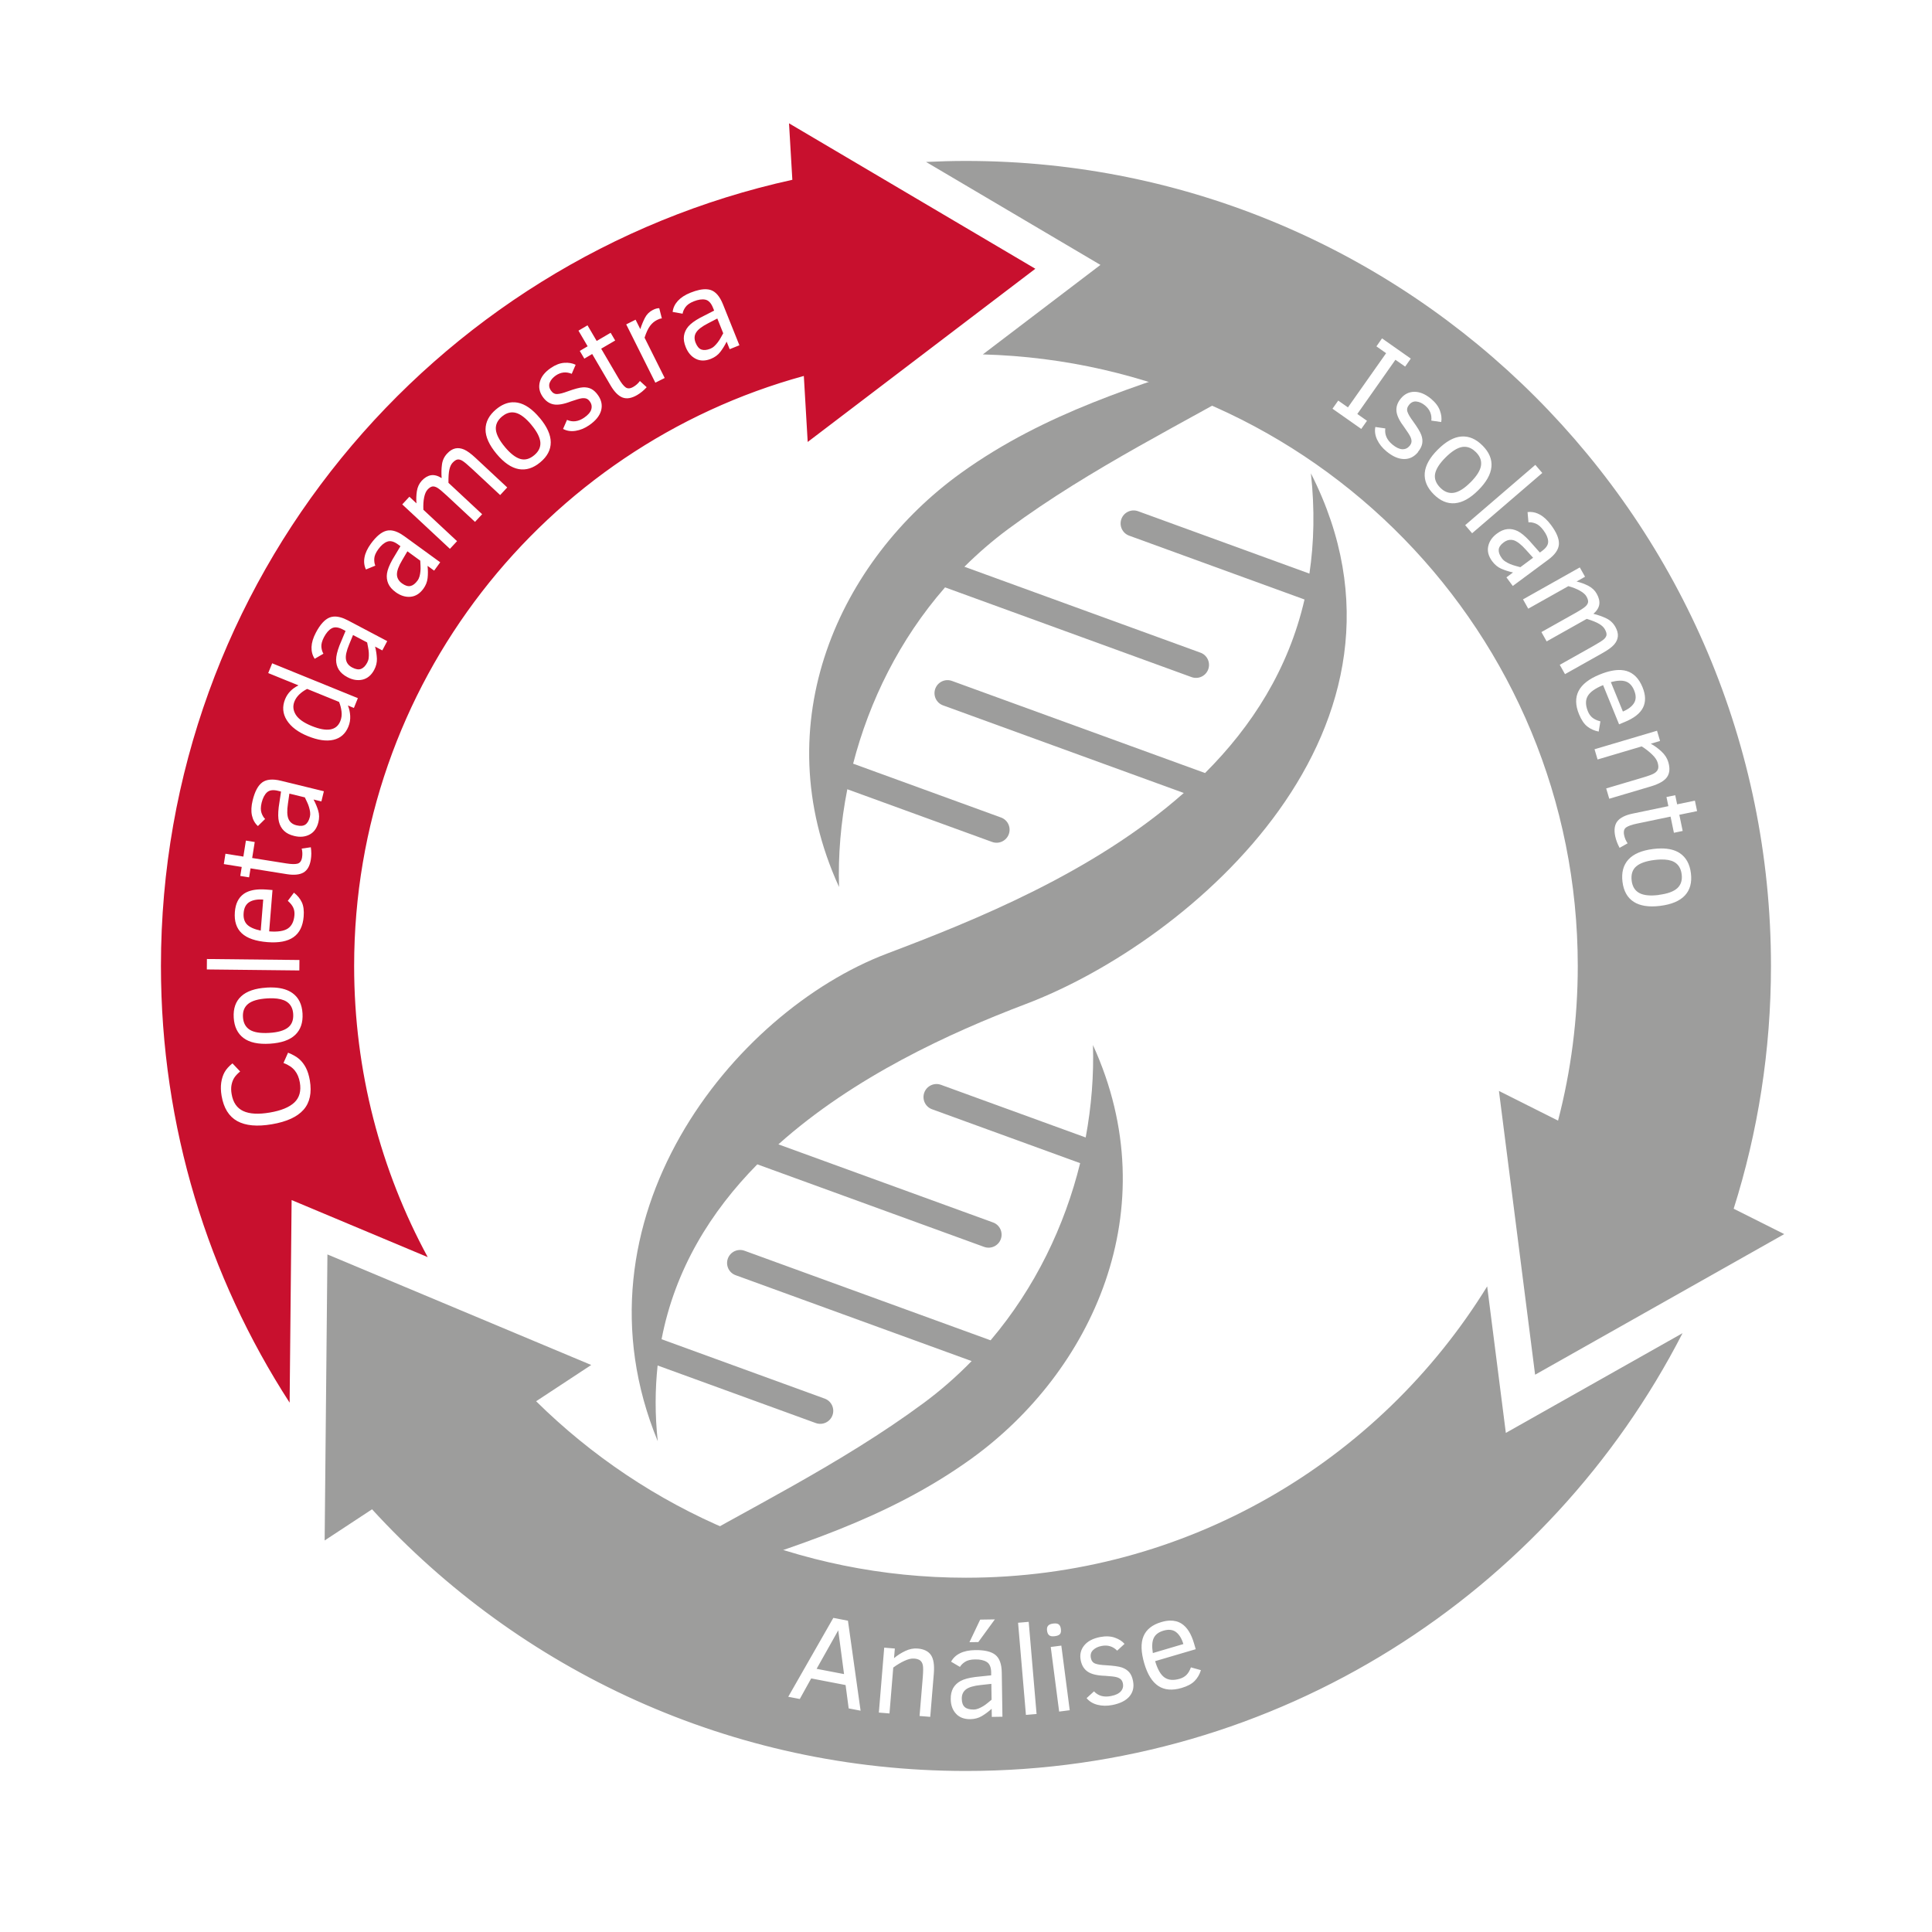 <?xml version="1.0" encoding="UTF-8" standalone="no"?>
<svg
   id="Layout"
   version="1.1"
   viewBox="0 0 425.2 425.2"
   
   
   xmlns="http://www.w3.org/2000/svg"
   xmlns:svg="http://www.w3.org/2000/svg"
   >

  <defs
     id="defs4">
    <style
       id="style2">
#Layout:hover .st0,#Layout.hover .st0 {fill:#9D9D9C;}
#Layout {transition: all .3s;}
	.st0,.st1{fill:#9D9D9C; }
	#Layout .st0.aktiv,#Layout .st0.red{fill:#C8102E;}



    </style>
  </defs>
  <g
     id="g12">
    <path
       class="st0"
       d="m 288.18,126.24 -37.71,-13.73 c -1.49,-0.54 -3.13,0.23 -3.67,1.71 -0.54,1.49 0.22,3.13 1.71,3.67 l 38.59,14.05 c -3.54,15.38 -11.59,27.9 -21.89,38.19 l -55.7,-20.27 c -1.49,-0.54 -3.13,0.23 -3.67,1.71 -0.54,1.49 0.22,3.13 1.71,3.67 l 52.98,19.28 c -19.94,17.63 -46.28,28.14 -65.32,35.35 -33.96,12.87 -70.55,58.56 -50.45,107.32 -0.64,-5.88 -0.59,-11.41 -0.03,-16.67 l 34.81,12.67 c 1.49,0.54 3.13,-0.23 3.67,-1.71 0.54,-1.49 -0.22,-3.13 -1.71,-3.67 l -35.9,-13.07 c 2.97,-15.44 10.84,-28.11 21.07,-38.49 l 49.92,18.17 c 1.49,0.54 3.13,-0.23 3.67,-1.71 0.54,-1.49 -0.22,-3.13 -1.71,-3.67 l -47.24,-17.19 c 16.61,-14.86 37.8,-24.57 54.42,-30.87 36.66,-13.89 91.12,-60.99 62.78,-116.8 0.86,7.91 0.69,15.25 -0.33,22.06 z"
       id="path6" />
    <path
       class="st0"
       d="m 184.66,195.22 c -0.22,-6.97 0.38,-14.24 1.82,-21.52 l 31.87,11.6 c 1.49,0.54 3.13,-0.23 3.67,-1.71 0.54,-1.49 -0.22,-3.13 -1.71,-3.67 l -32.55,-11.85 c 3.56,-13.76 10.21,-27.32 20.23,-38.8 l 54.25,19.75 c 1.49,0.54 3.13,-0.23 3.67,-1.71 0.54,-1.49 -0.22,-3.13 -1.71,-3.67 l -51.95,-18.91 c 2.97,-2.95 6.18,-5.74 9.65,-8.31 18.29,-13.54 39.44,-23.71 56.94,-33.95 -2.89,-1.48 -5.84,-2.86 -8.85,-4.14 -19.2,6.43 -39.8,12.33 -58.47,25.75 -26.58,19.11 -43.42,54.92 -26.86,91.13 z"
       id="path8" />
    <path
       class="st0"
       d="m 240.54,229.98 c 0.21,6.6 -0.32,13.47 -1.6,20.36 l -31.85,-11.59 c -1.49,-0.54 -3.13,0.23 -3.67,1.71 -0.54,1.49 0.22,3.13 1.71,3.67 l 32.59,11.86 c -3.39,13.77 -9.87,27.39 -19.71,38.99 l -54.15,-19.71 c -1.49,-0.54 -3.13,0.23 -3.67,1.71 -0.54,1.49 0.22,3.13 1.71,3.67 l 51.94,18.9 c -3.21,3.29 -6.72,6.39 -10.55,9.22 -18.29,13.54 -39.44,23.71 -56.94,33.95 2.89,1.48 5.84,2.86 8.85,4.14 19.2,-6.43 39.8,-12.33 58.47,-25.75 26.58,-19.11 43.42,-54.92 26.86,-91.13 z"
       id="path10" />
  </g>
  <path
     id="path14"  data-change-class="option1"
     class="st0 aktiv"
     d="M 173.65 27.141 L 174.381 39.57 C 94.901 57.04 35.42 127.86 35.42 212.59 C 35.42 248.02 45.83 281.019 63.74 308.699 L 64.18 264.113 L 94.131 276.67 C 83.811 257.62 77.939 235.79 77.939 212.6 C 77.939 150.59 119.86 98.38 176.91 82.74 L 177.76 97.27 L 227.859 59.15 L 173.65 27.141 z M 155.533 63.664 C 155.856 63.685 156.155 63.74 156.43 63.83 C 157.52 64.2 158.41 65.239 159.1 66.939 L 162.73 75.99 L 160.59 76.85 L 159.92 75.189 C 159.5 76.049 159.02 76.811 158.51 77.471 C 158 78.131 157.311 78.631 156.471 78.971 C 155.231 79.471 154.111 79.471 153.131 78.971 C 152.141 78.471 151.41 77.61 150.92 76.4 C 150.55 75.49 150.419 74.66 150.529 73.91 C 150.639 73.16 150.96 72.479 151.48 71.859 C 152.01 71.239 152.87 70.599 154.08 69.939 L 157.17 68.359 L 156.91 67.711 C 156.5 66.691 155.94 66.099 155.23 65.949 C 154.52 65.799 153.669 65.93 152.689 66.32 C 151.809 66.67 151.2 67.099 150.85 67.609 C 150.5 68.109 150.29 68.589 150.23 69.039 L 148.039 68.65 C 148.139 67.75 148.52 66.951 149.18 66.221 C 149.84 65.501 150.77 64.89 151.98 64.41 C 153.383 63.848 154.565 63.601 155.533 63.664 z M 145.09 67.83 L 145.66 70.07 L 145.65 70.08 C 145.38 70.09 145.029 70.2 144.619 70.41 C 143.999 70.72 143.481 71.16 143.061 71.73 C 142.631 72.31 142.229 73.17 141.859 74.32 L 146.289 83.189 L 144.23 84.221 L 137.82 71.391 L 139.881 70.359 L 140.92 72.439 C 141.2 71.559 141.539 70.729 141.939 69.949 C 142.339 69.169 142.931 68.589 143.711 68.199 C 144.231 67.939 144.69 67.82 145.09 67.83 z M 157.869 70.1 L 155.859 71.141 C 154.489 71.841 153.609 72.519 153.199 73.189 C 152.789 73.859 152.76 74.609 153.1 75.449 C 153.42 76.239 153.839 76.74 154.369 76.93 C 154.899 77.12 155.55 77.06 156.33 76.75 C 156.65 76.62 156.951 76.43 157.211 76.18 C 157.481 75.93 157.731 75.65 157.961 75.35 C 158.191 75.04 158.41 74.719 158.6 74.369 C 158.79 74.019 158.98 73.68 159.17 73.35 L 157.869 70.1 z M 129.301 71.6 L 131.32 75.039 L 134.391 73.24 L 135.391 74.939 L 132.311 76.74 L 136.15 83.289 C 136.73 84.289 137.249 84.95 137.699 85.26 C 138.149 85.57 138.711 85.541 139.391 85.141 C 139.981 84.801 140.45 84.37 140.83 83.85 L 142.32 85.211 L 142.32 85.221 C 141.69 85.921 141 86.48 140.25 86.93 C 139.02 87.65 137.94 87.84 137.02 87.49 C 136.1 87.14 135.221 86.26 134.391 84.85 L 130.33 77.91 L 128.6 78.93 L 127.6 77.23 L 129.33 76.211 L 127.311 72.77 L 129.301 71.6 z M 124.18 79.85 C 125.14 79.78 125.979 79.929 126.689 80.279 L 125.83 82.27 C 124.59 81.76 123.421 81.89 122.311 82.65 C 121.681 83.09 121.24 83.6 121 84.18 C 120.76 84.77 120.84 85.361 121.26 85.961 C 121.63 86.491 122.081 86.751 122.631 86.721 C 123.181 86.701 123.931 86.51 124.891 86.15 C 126.441 85.59 127.56 85.29 128.27 85.25 C 128.98 85.21 129.601 85.32 130.141 85.6 C 130.681 85.88 131.18 86.349 131.65 87.029 C 132.4 88.123 132.607 89.247 132.279 90.4 C 131.949 91.55 131.07 92.62 129.66 93.59 C 128.7 94.25 127.7 94.66 126.68 94.82 C 125.66 94.98 124.74 94.84 123.92 94.4 L 124.789 92.41 C 126.029 92.96 127.29 92.8 128.58 91.91 C 129.42 91.33 129.929 90.741 130.119 90.131 C 130.309 89.521 130.22 88.931 129.83 88.381 C 129.6 88.051 129.341 87.83 129.061 87.73 C 128.771 87.63 128.42 87.6 128 87.66 C 127.58 87.72 126.81 87.95 125.67 88.34 C 124.07 88.96 122.79 89.18 121.84 89 C 120.89 88.82 120.08 88.251 119.43 87.311 C 118.71 86.271 118.501 85.179 118.811 84.039 C 119.111 82.899 119.911 81.89 121.221 80.99 C 122.231 80.3 123.21 79.92 124.18 79.85 z M 112.727 88.537 C 113.128 88.515 113.532 88.542 113.939 88.619 C 115.559 88.929 117.179 90.05 118.789 91.99 L 118.801 91.99 C 120.391 93.9 121.201 95.68 121.211 97.33 C 121.221 98.98 120.46 100.45 118.91 101.74 C 117.37 103.03 115.78 103.53 114.16 103.24 C 112.54 102.95 110.921 101.84 109.301 99.91 C 107.661 97.94 106.839 96.14 106.859 94.49 C 106.869 92.84 107.65 91.37 109.18 90.09 C 110.342 89.122 111.522 88.605 112.727 88.537 z M 112.74 90.754 C 111.968 90.752 111.218 91.06 110.49 91.66 C 109.5 92.49 109.041 93.449 109.131 94.529 C 109.221 95.609 109.891 96.901 111.131 98.391 C 112.331 99.821 113.45 100.69 114.49 101 C 115.53 101.31 116.57 101.03 117.59 100.17 C 118.57 99.35 119.01 98.4 118.92 97.32 C 118.82 96.24 118.171 94.97 116.961 93.52 L 116.971 93.52 C 115.721 92.02 114.57 91.139 113.52 90.859 C 113.257 90.789 112.998 90.755 112.74 90.754 z M 101.172 98.658 C 101.497 98.702 101.83 98.799 102.17 98.949 C 102.84 99.249 103.661 99.85 104.631 100.75 L 111.631 107.279 L 110.061 108.971 L 110.061 108.939 L 103.881 103.18 C 102.841 102.21 102.121 101.611 101.711 101.381 C 101.301 101.151 100.941 101.071 100.631 101.141 C 100.321 101.211 99.98 101.45 99.6 101.85 C 99.28 102.19 99.05 102.69 98.9 103.34 C 98.75 103.99 98.679 104.97 98.699 106.26 L 106.109 113.17 L 104.539 114.859 L 98.359 109.1 C 97.369 108.18 96.67 107.6 96.25 107.35 C 95.83 107.11 95.461 107.01 95.141 107.07 C 94.821 107.13 94.47 107.35 94.1 107.75 C 93.76 108.12 93.51 108.679 93.35 109.449 C 93.19 110.219 93.13 111.129 93.18 112.189 L 100.59 119.1 L 99.02 120.789 L 88.529 111.01 L 90.1 109.32 L 91.66 110.779 C 91.58 109.879 91.61 108.97 91.75 108.08 C 91.89 107.19 92.25 106.419 92.83 105.789 C 93.48 105.099 94.159 104.7 94.869 104.59 C 95.579 104.48 96.359 104.691 97.199 105.221 C 97.119 104.141 97.14 103.141 97.27 102.221 C 97.39 101.301 97.77 100.5 98.41 99.82 C 98.99 99.19 99.601 98.819 100.221 98.689 C 100.531 98.624 100.847 98.614 101.172 98.658 z M 85.965 116.725 C 86.873 116.777 87.882 117.21 89 118.02 L 96.881 123.75 L 95.547 125.586 L 95.551 125.59 L 95.529 125.609 L 95.547 125.586 L 94.1 124.539 C 94.2 125.489 94.199 126.391 94.109 127.221 C 94.019 128.051 93.71 128.84 93.18 129.57 C 92.39 130.65 91.45 131.24 90.34 131.34 C 89.24 131.44 88.16 131.1 87.1 130.34 C 86.3 129.76 85.749 129.129 85.449 128.439 C 85.149 127.749 85.05 126.999 85.17 126.199 C 85.29 125.399 85.68 124.389 86.35 123.189 L 88.131 120.211 L 87.57 119.801 C 86.68 119.151 85.891 118.951 85.211 119.211 C 84.531 119.461 83.88 120.021 83.25 120.881 C 82.69 121.651 82.399 122.339 82.369 122.949 C 82.339 123.559 82.42 124.08 82.6 124.49 L 80.539 125.33 C 80.149 124.52 80.041 123.63 80.221 122.67 C 80.391 121.71 80.871 120.7 81.631 119.65 C 82.821 118.02 83.97 117.071 85.09 116.801 C 85.37 116.733 85.662 116.707 85.965 116.725 z M 89.662 121.332 L 88.52 123.27 C 87.73 124.59 87.349 125.64 87.359 126.42 C 87.369 127.2 87.741 127.861 88.471 128.391 C 89.161 128.891 89.78 129.091 90.33 128.971 C 90.88 128.851 91.401 128.45 91.891 127.77 C 92.101 127.49 92.24 127.17 92.34 126.82 C 92.43 126.47 92.499 126.101 92.529 125.721 C 92.569 125.341 92.571 124.951 92.551 124.551 C 92.531 124.151 92.51 123.771 92.49 123.391 L 89.662 121.332 z M 73.404 135.703 C 74.312 135.625 75.377 135.906 76.6 136.551 L 85.221 141.1 L 84.141 143.141 L 84.131 143.141 L 82.551 142.301 C 82.781 143.231 82.909 144.109 82.949 144.949 C 82.979 145.779 82.789 146.61 82.359 147.41 C 81.739 148.59 80.881 149.31 79.811 149.57 C 78.731 149.82 77.621 149.649 76.471 149.039 C 75.601 148.579 74.97 148.031 74.57 147.391 C 74.17 146.751 73.971 146.021 73.971 145.211 C 73.971 144.401 74.221 143.351 74.711 142.061 L 76.051 138.859 L 75.43 138.529 C 74.45 138.019 73.65 137.929 73.01 138.279 C 72.37 138.629 71.811 139.271 71.311 140.211 C 70.871 141.051 70.68 141.771 70.73 142.381 C 70.79 142.991 70.94 143.489 71.18 143.869 L 69.26 144.99 C 68.76 144.24 68.531 143.38 68.561 142.4 C 68.601 141.42 68.919 140.361 69.529 139.211 C 70.469 137.431 71.481 136.32 72.551 135.9 C 72.818 135.795 73.102 135.729 73.404 135.703 z M 77.699 139.75 L 76.84 141.84 C 76.25 143.25 76.011 144.349 76.141 145.119 C 76.261 145.889 76.72 146.49 77.52 146.91 C 78.28 147.31 78.919 147.411 79.449 147.221 C 79.979 147.021 80.44 146.551 80.83 145.811 C 80.99 145.501 81.101 145.171 81.141 144.811 C 81.181 144.451 81.19 144.079 81.17 143.689 C 81.15 143.309 81.1 142.919 81.02 142.529 C 80.94 142.139 80.871 141.761 80.801 141.391 L 77.699 139.76 L 77.699 139.75 z M 59.9 145.98 L 78.76 153.65 L 77.891 155.801 L 77.891 155.811 L 76.57 155.27 C 76.85 155.95 77.02 156.709 77.07 157.529 C 77.12 158.349 76.99 159.15 76.67 159.93 C 76.03 161.49 74.941 162.46 73.391 162.82 C 71.841 163.18 69.96 162.91 67.75 162.01 C 65.58 161.13 64.039 159.96 63.119 158.51 C 62.209 157.06 62.08 155.509 62.75 153.869 C 63.29 152.549 64.269 151.55 65.689 150.84 L 59.029 148.131 L 59.9 145.98 z M 67.59 151.619 C 66.17 152.369 65.241 153.291 64.801 154.391 C 64.411 155.361 64.5 156.32 65.08 157.27 C 65.66 158.22 66.83 159.059 68.6 159.779 C 71.95 161.139 74.051 160.791 74.891 158.721 C 75.171 158.041 75.26 157.32 75.16 156.57 C 75.07 155.81 74.889 155.12 74.619 154.48 L 67.59 151.619 z M 59.451 171.588 C 60.132 171.529 60.921 171.61 61.811 171.83 L 71.279 174.141 L 70.732 176.377 L 70.75 176.381 L 70.73 176.381 L 70.732 176.377 L 69.01 175.961 C 69.46 176.811 69.799 177.63 70.039 178.43 C 70.279 179.23 70.29 180.081 70.07 180.961 C 69.75 182.261 69.099 183.17 68.119 183.68 C 67.139 184.19 66.01 184.29 64.75 183.98 C 63.79 183.75 63.04 183.37 62.5 182.84 C 61.96 182.32 61.591 181.659 61.391 180.869 C 61.191 180.079 61.18 179.001 61.34 177.641 L 61.85 174.211 L 61.17 174.039 C 60.1 173.779 59.3 173.891 58.76 174.381 C 58.23 174.871 57.84 175.63 57.58 176.66 C 57.36 177.58 57.351 178.33 57.551 178.91 C 57.761 179.49 58.02 179.93 58.35 180.24 L 56.76 181.801 C 56.09 181.201 55.659 180.421 55.449 179.461 C 55.239 178.501 55.299 177.391 55.609 176.131 C 56.089 174.171 56.8 172.85 57.73 172.18 C 58.195 171.845 58.77 171.647 59.451 171.588 z M 63.689 174.65 L 63.369 176.891 C 63.139 178.411 63.18 179.52 63.49 180.24 C 63.8 180.96 64.39 181.431 65.27 181.641 C 66.1 181.841 66.751 181.791 67.211 181.471 C 67.671 181.151 67.999 180.58 68.199 179.77 C 68.279 179.43 68.3 179.081 68.25 178.721 C 68.2 178.361 68.12 177.991 68.01 177.631 C 67.9 177.261 67.76 176.899 67.59 176.539 C 67.42 176.179 67.26 175.83 67.09 175.49 L 63.689 174.66 L 63.689 174.65 z M 54.119 185 L 56.061 185.311 L 55.5 188.83 L 62.99 190.02 C 64.13 190.2 64.97 190.22 65.5 190.07 C 66.03 189.92 66.36 189.459 66.48 188.689 C 66.59 188.019 66.56 187.38 66.4 186.76 L 68.4 186.471 L 68.41 186.48 C 68.55 187.41 68.55 188.3 68.41 189.17 C 68.19 190.58 67.649 191.529 66.789 192.029 C 65.939 192.519 64.7 192.641 63.08 192.381 L 55.141 191.109 L 54.82 193.09 L 52.881 192.779 L 53.199 190.801 L 49.26 190.17 L 49.619 187.891 L 53.561 188.52 L 54.119 185 z M 57.096 195.74 C 57.583 195.722 58.105 195.734 58.66 195.779 L 59.971 195.881 L 59.24 204.98 C 61.125 205.129 62.491 204.919 63.35 204.35 C 64.2 203.78 64.691 202.8 64.801 201.4 C 64.851 200.78 64.759 200.22 64.529 199.73 C 64.299 199.24 63.9 198.75 63.34 198.26 L 64.689 196.461 C 65.469 197.061 66.04 197.761 66.42 198.561 C 66.8 199.361 66.94 200.42 66.83 201.73 C 66.66 203.81 65.92 205.32 64.6 206.25 C 63.28 207.18 61.371 207.54 58.881 207.35 C 56.261 207.14 54.369 206.491 53.199 205.391 C 52.029 204.291 51.529 202.731 51.689 200.711 C 51.829 198.891 52.479 197.57 53.619 196.75 C 54.474 196.135 55.633 195.796 57.096 195.74 z M 57.93 197.971 C 56.65 197.891 55.631 198.069 54.881 198.529 C 54.131 198.989 53.709 199.789 53.619 200.939 C 53.529 202.039 53.791 202.88 54.381 203.48 C 54.981 204.08 55.981 204.521 57.381 204.811 L 57.93 197.971 z M 45.539 211.061 L 65.9 211.279 L 65.881 213.58 L 45.52 213.359 L 45.539 211.061 z M 60.414 217.342 C 62.06 217.439 63.386 217.853 64.391 218.58 C 65.731 219.55 66.46 221.039 66.58 223.039 C 66.7 225.049 66.161 226.62 64.971 227.76 C 63.771 228.9 61.92 229.539 59.41 229.699 C 56.85 229.859 54.91 229.439 53.6 228.449 C 52.28 227.459 51.559 225.971 51.439 223.971 C 51.319 221.961 51.86 220.39 53.08 219.27 C 54.29 218.15 56.16 217.509 58.67 217.359 L 58.66 217.35 C 59.28 217.312 59.865 217.309 60.414 217.342 z M 60.125 219.709 C 59.713 219.695 59.273 219.703 58.801 219.73 C 56.856 219.851 55.468 220.251 54.619 220.93 C 53.779 221.61 53.391 222.58 53.471 223.84 C 53.551 225.13 54.05 226.061 54.98 226.641 C 55.9 227.211 57.34 227.44 59.27 227.32 C 61.14 227.21 62.499 226.82 63.359 226.16 C 64.219 225.5 64.609 224.51 64.529 223.17 C 64.449 221.9 63.95 220.98 63.02 220.41 C 62.322 219.983 61.36 219.751 60.125 219.709 z M 63.4 231.68 C 64.45 232.1 65.269 232.57 65.859 233.09 C 66.449 233.61 66.94 234.25 67.33 235.01 C 67.72 235.77 67.999 236.69 68.189 237.77 C 68.649 240.51 68.191 242.67 66.801 244.24 C 65.411 245.81 63.09 246.88 59.83 247.43 C 56.59 247.98 54.051 247.75 52.211 246.73 C 50.371 245.71 49.23 243.86 48.77 241.18 C 48.59 240.11 48.559 239.14 48.689 238.26 C 48.819 237.38 49.069 236.609 49.439 235.949 C 49.809 235.289 50.39 234.649 51.16 234.029 L 52.85 235.811 C 52.25 236.311 51.809 236.79 51.529 237.24 C 51.249 237.7 51.059 238.221 50.949 238.811 C 50.839 239.401 50.85 240.061 50.98 240.801 C 51.29 242.631 52.139 243.87 53.529 244.52 C 54.919 245.17 56.871 245.28 59.391 244.85 C 61.871 244.43 63.669 243.691 64.789 242.631 C 65.909 241.571 66.31 240.1 65.99 238.23 C 65.81 237.19 65.45 236.321 64.9 235.631 C 64.35 234.931 63.521 234.369 62.391 233.939 L 63.391 231.689 L 63.4 231.68 z " />
  <path
     id="path16"  data-change-class="option2"
     class="st0"
     d="M 212.59 35.42 C 209.65 35.42 206.721 35.501 203.811 35.641 L 242.189 58.301 L 216.301 78 C 288.951 79.96 347.24 139.47 347.24 212.59 C 347.24 224.35 345.73 235.761 342.9 246.631 L 329.891 240.1 L 337.85 302.551 L 392.67 271.609 L 392.67 271.6 L 381.551 266.02 C 386.881 249.16 389.76 231.21 389.76 212.59 C 389.76 114.74 310.44 35.42 212.59 35.42 z M 304.16 74.471 L 310.49 78.92 L 309.25 80.68 L 307.109 79.18 L 298.721 91.109 L 300.85 92.609 L 299.59 94.4 L 293.26 89.949 L 294.52 88.16 L 296.66 89.66 L 305.061 77.73 L 302.93 76.23 L 304.16 74.471 z M 311.289 86.23 C 312.479 86.23 313.699 86.73 314.939 87.76 C 315.899 88.56 316.551 89.41 316.891 90.33 C 317.231 91.25 317.329 92.101 317.189 92.881 L 315.01 92.57 C 315.15 91.23 314.691 90.12 313.631 89.24 C 313.031 88.74 312.4 88.449 311.76 88.369 C 311.12 88.289 310.569 88.53 310.109 89.1 C 309.699 89.6 309.58 90.111 309.76 90.641 C 309.94 91.171 310.341 91.85 310.961 92.68 C 311.941 94.04 312.561 95.05 312.801 95.73 C 313.051 96.41 313.11 97.041 313 97.641 C 312.89 98.241 312.571 98.86 312.051 99.49 L 312.08 99.51 C 311.23 100.54 310.19 101.049 308.98 101.029 C 307.76 101.009 306.481 100.45 305.131 99.33 C 304.211 98.57 303.53 97.71 303.08 96.76 C 302.64 95.81 302.509 94.881 302.689 93.971 L 304.881 94.289 C 304.701 95.639 305.219 96.82 306.449 97.84 C 307.249 98.5 307.979 98.839 308.619 98.869 C 309.269 98.889 309.81 98.639 310.24 98.119 C 310.5 97.809 310.63 97.499 310.65 97.189 C 310.67 96.879 310.59 96.531 310.41 96.141 C 310.23 95.751 309.79 95.061 309.08 94.061 C 308.02 92.671 307.43 91.49 307.34 90.51 C 307.24 89.53 307.559 88.601 308.289 87.711 C 309.099 86.731 310.089 86.24 311.289 86.23 z M 321.631 96.07 C 323.291 95.95 324.839 96.611 326.279 98.061 C 327.739 99.521 328.39 101.08 328.24 102.73 C 328.09 104.39 327.12 106.111 325.34 107.891 L 325.33 107.9 C 323.57 109.66 321.859 110.61 320.199 110.75 C 318.539 110.89 316.989 110.239 315.539 108.789 C 314.089 107.339 313.431 105.779 313.561 104.119 C 313.691 102.459 314.64 100.741 316.42 98.961 C 318.23 97.151 319.971 96.19 321.631 96.07 z M 322.607 98.346 C 322.346 98.319 322.081 98.327 321.811 98.369 C 320.731 98.549 319.501 99.319 318.131 100.689 C 316.811 102.009 316.05 103.209 315.84 104.279 C 315.64 105.349 316.02 106.37 316.98 107.34 C 317.9 108.26 318.9 108.629 319.98 108.449 C 321.06 108.269 322.27 107.51 323.6 106.18 L 323.609 106.18 C 324.989 104.8 325.769 103.57 325.939 102.49 C 326.109 101.41 325.74 100.42 324.83 99.51 C 324.133 98.812 323.391 98.424 322.607 98.346 z M 337.9 102.311 L 339.43 104.09 L 323.99 117.359 L 322.461 115.58 L 337.9 102.311 z M 336.863 112.674 C 337.534 112.693 338.197 112.878 338.85 113.23 C 339.73 113.7 340.56 114.469 341.35 115.539 C 342.58 117.189 343.16 118.6 343.09 119.77 C 343.02 120.93 342.25 122.06 340.77 123.16 L 332.939 128.961 L 331.539 127.07 L 331.551 127.061 L 332.99 125.99 C 332.04 125.78 331.18 125.51 330.41 125.17 C 329.63 124.83 328.97 124.279 328.41 123.529 C 327.6 122.429 327.299 121.34 327.529 120.24 C 327.759 119.15 328.399 118.209 329.439 117.439 C 330.229 116.849 331 116.519 331.76 116.449 C 332.51 116.369 333.26 116.521 334 116.881 C 334.74 117.241 335.591 117.941 336.551 118.961 L 338.9 121.609 L 339.461 121.189 C 340.351 120.529 340.771 119.839 340.721 119.109 C 340.681 118.379 340.33 117.569 339.68 116.699 C 339.1 115.919 338.529 115.431 337.939 115.211 C 337.359 114.991 336.841 114.901 336.391 114.961 L 336.189 112.711 C 336.414 112.681 336.64 112.667 336.863 112.674 z M 332.594 118.809 C 332.031 118.779 331.479 118.964 330.939 119.369 C 330.249 119.879 329.88 120.42 329.84 120.99 C 329.8 121.56 330.029 122.179 330.539 122.869 C 330.749 123.159 331.01 123.4 331.33 123.6 C 331.64 123.8 331.98 123.981 332.34 124.131 C 332.7 124.281 333.071 124.41 333.461 124.52 C 333.851 124.62 334.23 124.73 334.6 124.83 L 337.41 122.75 L 337.391 122.73 L 335.85 121.02 C 334.81 119.85 333.91 119.15 333.16 118.91 C 332.97 118.853 332.781 118.818 332.594 118.809 z M 347.689 124.881 L 348.84 126.93 L 346.98 127.98 C 347.87 128.19 348.731 128.5 349.551 128.92 C 350.371 129.34 351 129.929 351.42 130.689 C 351.89 131.529 352.081 132.309 351.971 133.039 C 351.861 133.759 351.43 134.45 350.68 135.09 C 351.74 135.35 352.689 135.69 353.539 136.1 C 354.389 136.51 355.04 137.131 355.51 137.961 C 355.94 138.721 356.121 139.43 356.061 140.07 C 356.001 140.71 355.72 141.309 355.23 141.869 C 354.74 142.429 353.92 143.03 352.77 143.68 L 344.43 148.369 L 343.279 146.32 L 343.27 146.32 L 350.641 142.18 C 351.881 141.48 352.67 140.98 353.02 140.66 C 353.36 140.34 353.55 140.019 353.57 139.689 C 353.59 139.359 353.469 138.961 353.189 138.471 C 352.959 138.061 352.551 137.67 351.971 137.32 C 351.391 136.97 350.471 136.589 349.221 136.199 L 340.391 141.16 L 339.24 139.109 L 346.609 134.971 C 347.789 134.311 348.55 133.82 348.91 133.49 C 349.27 133.16 349.47 132.84 349.51 132.51 C 349.55 132.18 349.44 131.779 349.16 131.289 C 348.91 130.839 348.44 130.419 347.75 130.029 C 347.06 129.629 346.2 129.29 345.17 129 L 336.34 133.961 L 335.189 131.91 L 347.689 124.881 z M 356.766 147.465 C 357.208 147.491 357.622 147.562 358.01 147.68 C 359.56 148.16 360.72 149.35 361.5 151.27 C 362.2 152.99 362.23 154.48 361.59 155.75 C 360.95 157.02 359.599 158.07 357.539 158.91 L 356.33 159.41 L 352.811 150.779 L 352.801 150.789 C 351.041 151.509 349.92 152.321 349.41 153.221 C 348.91 154.121 348.931 155.241 349.471 156.561 C 349.711 157.151 350.05 157.621 350.48 157.961 C 350.91 158.311 351.491 158.57 352.221 158.76 L 351.84 161.01 C 350.87 160.81 350.04 160.441 349.33 159.881 C 348.62 159.321 348.02 158.42 347.51 157.18 C 346.7 155.21 346.68 153.501 347.43 152.051 C 348.18 150.611 349.709 149.411 352.039 148.461 C 353.862 147.718 355.438 147.386 356.766 147.465 z M 356.383 149.807 C 355.835 149.83 355.215 149.934 354.52 150.119 L 357.17 156.6 C 358.35 156.1 359.171 155.471 359.631 154.711 C 360.091 153.961 360.1 153.039 359.65 151.949 C 359.23 150.909 358.611 150.26 357.811 149.98 C 357.406 149.84 356.93 149.783 356.383 149.807 z M 364.68 160.82 L 365.35 163.07 L 363.311 163.68 C 364.141 164.13 364.92 164.7 365.67 165.4 C 366.42 166.1 366.92 166.88 367.17 167.74 C 367.56 169.07 367.47 170.16 366.9 171 C 366.33 171.84 365.14 172.53 363.34 173.07 L 354.17 175.789 L 353.5 173.539 L 353.49 173.52 L 361.59 171.119 C 362.9 170.729 363.76 170.411 364.15 170.141 C 364.55 169.881 364.8 169.571 364.91 169.221 C 365.02 168.871 364.99 168.4 364.82 167.84 C 364.65 167.26 364.23 166.65 363.57 166.02 C 362.9 165.38 362.151 164.8 361.311 164.27 L 351.6 167.15 L 350.93 164.9 L 364.68 160.82 z M 368.689 175.01 L 369.109 177.02 L 373.02 176.211 L 373.5 178.51 L 369.59 179.32 L 370.33 182.881 L 368.4 183.279 L 367.66 179.721 L 360.23 181.27 C 359.1 181.51 358.309 181.789 357.859 182.119 C 357.419 182.449 357.279 183.009 357.439 183.789 C 357.579 184.469 357.841 185.07 358.211 185.6 L 356.449 186.59 L 356.449 186.6 C 355.989 185.77 355.67 184.909 355.48 184.039 C 355.18 182.609 355.351 181.51 355.971 180.73 C 356.591 179.95 357.701 179.401 359.311 179.061 L 367.18 177.42 L 366.76 175.41 L 368.689 175.01 z M 365.596 186.729 C 367.284 186.724 368.647 187.07 369.689 187.76 C 371.069 188.68 371.891 190.159 372.141 192.189 C 372.391 194.229 371.951 195.86 370.811 197.08 C 369.671 198.3 367.849 199.059 365.359 199.369 C 362.889 199.679 360.961 199.37 359.561 198.48 C 358.161 197.58 357.33 196.1 357.08 194.07 C 356.83 192.03 357.261 190.4 358.381 189.17 C 359.501 187.94 361.311 187.17 363.801 186.85 C 364.436 186.77 365.033 186.73 365.596 186.729 z M 365.441 189.162 C 365.02 189.175 364.57 189.21 364.09 189.27 C 362.24 189.5 360.9 189.979 360.08 190.699 C 359.26 191.419 358.94 192.46 359.1 193.82 C 359.26 195.11 359.819 196.019 360.789 196.539 C 361.749 197.059 363.169 197.201 365.039 196.971 L 365.051 196.949 C 366.991 196.709 368.35 196.211 369.15 195.471 C 369.95 194.731 370.269 193.709 370.109 192.439 C 369.949 191.129 369.38 190.209 368.42 189.689 C 367.7 189.299 366.704 189.125 365.441 189.162 z " />
  <path
     id="path18"  data-change-class="option3"
     class="st0"
     d="M 72.061 276.08 L 71.449 339.029 L 81.881 332.17 C 114.281 367.56 160.84 389.76 212.6 389.76 C 281.33 389.76 340.909 350.63 370.289 293.43 L 370.279 293.42 L 331.41 315.359 L 327.301 283.109 C 303.601 321.579 261.09 347.23 212.59 347.23 C 175.71 347.23 142.31 332.401 117.99 308.391 L 130.119 300.41 L 72.061 276.08 z M 183.4 356.07 L 186.619 356.689 L 189.4 376.49 L 186.779 375.99 L 186.1 370.85 L 178.529 369.391 L 176.02 373.92 L 173.48 373.43 L 183.4 356.07 z M 218.949 356.4 L 215.311 361.391 L 215.301 361.391 L 213.359 361.42 L 215.721 356.449 L 218.949 356.4 z M 257.471 356.668 C 258.447 356.641 259.311 356.868 260.061 357.35 C 261.251 358.12 262.169 359.559 262.789 361.699 L 263.16 362.961 L 254.225 365.59 C 254.764 367.404 255.452 368.601 256.301 369.189 C 257.151 369.779 258.261 369.871 259.631 369.471 C 260.241 369.291 260.741 368.999 261.131 368.609 C 261.521 368.219 261.84 367.671 262.1 366.961 L 264.301 367.57 C 264.011 368.51 263.55 369.309 262.92 369.949 C 262.29 370.599 261.341 371.11 260.051 371.49 C 258.001 372.09 256.299 371.951 254.939 371.061 C 253.579 370.171 252.55 368.519 251.84 366.109 C 251.1 363.589 251.04 361.59 251.67 360.1 C 252.3 358.61 253.61 357.57 255.59 356.99 C 256.257 356.791 256.885 356.684 257.471 356.668 z M 226.4 356.939 L 228.131 377.221 L 225.789 377.42 L 224.061 357.141 L 226.4 356.939 z M 232.488 357.307 C 232.692 357.334 232.86 357.395 232.99 357.49 C 233.25 357.68 233.42 358.01 233.48 358.51 C 233.55 359.05 233.48 359.44 233.26 359.66 C 233.04 359.89 232.671 360.03 232.131 360.1 C 231.561 360.17 231.15 360.101 230.9 359.891 C 230.65 359.681 230.499 359.35 230.439 358.9 C 230.379 358.42 230.44 358.061 230.66 357.801 C 230.88 357.541 231.24 357.39 231.77 357.32 C 232.045 357.285 232.285 357.279 232.488 357.307 z M 257.596 358.707 C 257.137 358.657 256.626 358.716 256.061 358.881 C 254.981 359.201 254.27 359.74 253.91 360.52 C 253.55 361.29 253.491 362.391 253.721 363.811 L 260.43 361.83 L 260.439 361.82 C 260.059 360.59 259.521 359.71 258.811 359.18 C 258.461 358.915 258.054 358.757 257.596 358.707 z M 184.48 358.811 L 179.721 367.279 L 185.76 368.439 L 184.48 358.811 z M 243.814 360.141 C 244.353 360.161 244.855 360.25 245.32 360.41 C 246.25 360.73 246.97 361.189 247.49 361.789 L 245.869 363.279 C 244.919 362.319 243.77 361.98 242.42 362.25 C 241.65 362.4 241.03 362.7 240.57 363.15 C 240.11 363.59 239.94 364.171 240.08 364.891 C 240.2 365.521 240.531 365.941 241.051 366.131 C 241.571 366.331 242.351 366.44 243.391 366.49 C 245.061 366.59 246.24 366.75 246.92 366.99 C 247.6 367.23 248.129 367.579 248.529 368.039 C 248.929 368.499 249.199 369.139 249.359 369.949 L 249.359 369.971 C 249.619 371.281 249.36 372.41 248.58 373.34 C 247.8 374.27 246.55 374.9 244.83 375.24 C 243.66 375.47 242.561 375.459 241.551 375.199 C 240.531 374.939 239.731 374.45 239.141 373.73 L 240.77 372.24 C 241.7 373.24 242.95 373.58 244.51 373.27 C 245.53 373.07 246.25 372.72 246.68 372.23 C 247.11 371.74 247.261 371.17 247.131 370.5 C 247.051 370.11 246.9 369.8 246.67 369.59 C 246.44 369.38 246.121 369.219 245.711 369.109 C 245.301 368.999 244.48 368.9 243.26 368.82 C 241.51 368.77 240.23 368.47 239.41 367.92 C 238.59 367.38 238.07 366.54 237.85 365.41 C 237.6 364.17 237.85 363.08 238.6 362.15 C 239.35 361.22 240.51 360.599 242.09 360.289 C 242.7 360.169 243.276 360.121 243.814 360.141 z M 233.58 362.17 L 235.43 376.391 L 233.1 376.689 L 231.25 362.471 L 233.58 362.17 z M 194.6 362.619 L 196.939 362.811 L 196.76 364.93 C 197.48 364.32 198.301 363.799 199.221 363.359 C 200.141 362.919 201.049 362.741 201.939 362.811 C 203.319 362.921 204.301 363.4 204.881 364.24 C 205.461 365.08 205.67 366.431 205.52 368.311 L 204.73 377.85 L 202.391 377.66 L 202.381 377.641 L 203.08 369.221 C 203.19 367.861 203.2 366.94 203.1 366.48 C 203 366.02 202.81 365.669 202.51 365.439 C 202.22 365.209 201.779 365.07 201.189 365.02 C 200.589 364.97 199.869 365.139 199.039 365.529 C 198.199 365.919 197.39 366.41 196.59 367 L 195.76 377.1 L 193.42 376.91 L 194.6 362.619 z M 214.619 363.16 C 216.679 363.13 218.16 363.481 219.07 364.211 C 219.97 364.941 220.441 366.23 220.471 368.07 L 220.619 377.82 L 218.279 377.859 L 218.25 376.07 C 217.53 376.72 216.8 377.259 216.07 377.689 C 215.34 378.119 214.51 378.339 213.58 378.359 C 212.21 378.379 211.15 377.98 210.4 377.16 C 209.64 376.34 209.26 375.281 209.24 373.971 C 209.22 372.991 209.409 372.17 209.779 371.51 C 210.159 370.85 210.709 370.329 211.439 369.939 C 212.169 369.549 213.229 369.26 214.619 369.08 L 218.141 368.711 L 218.141 368.01 C 218.111 366.91 217.79 366.16 217.17 365.77 C 216.55 365.38 215.699 365.191 214.609 365.211 C 213.639 365.221 212.901 365.4 212.381 365.75 C 211.861 366.09 211.49 366.469 211.27 366.859 L 209.32 365.711 C 209.75 364.911 210.399 364.29 211.289 363.85 C 212.179 363.41 213.289 363.18 214.619 363.16 z M 218.18 370.58 L 218.17 370.59 L 215.881 370.84 C 214.321 371 213.23 371.321 212.6 371.801 C 211.97 372.281 211.66 372.969 211.67 373.869 C 211.68 374.729 211.91 375.341 212.34 375.711 C 212.77 376.081 213.419 376.25 214.279 376.24 C 214.639 376.24 214.99 376.159 215.33 376.029 C 215.67 375.889 216.01 375.72 216.35 375.52 C 216.68 375.32 217.01 375.09 217.32 374.83 C 217.63 374.58 217.93 374.33 218.23 374.08 L 218.18 370.58 z " />
  </svg>
